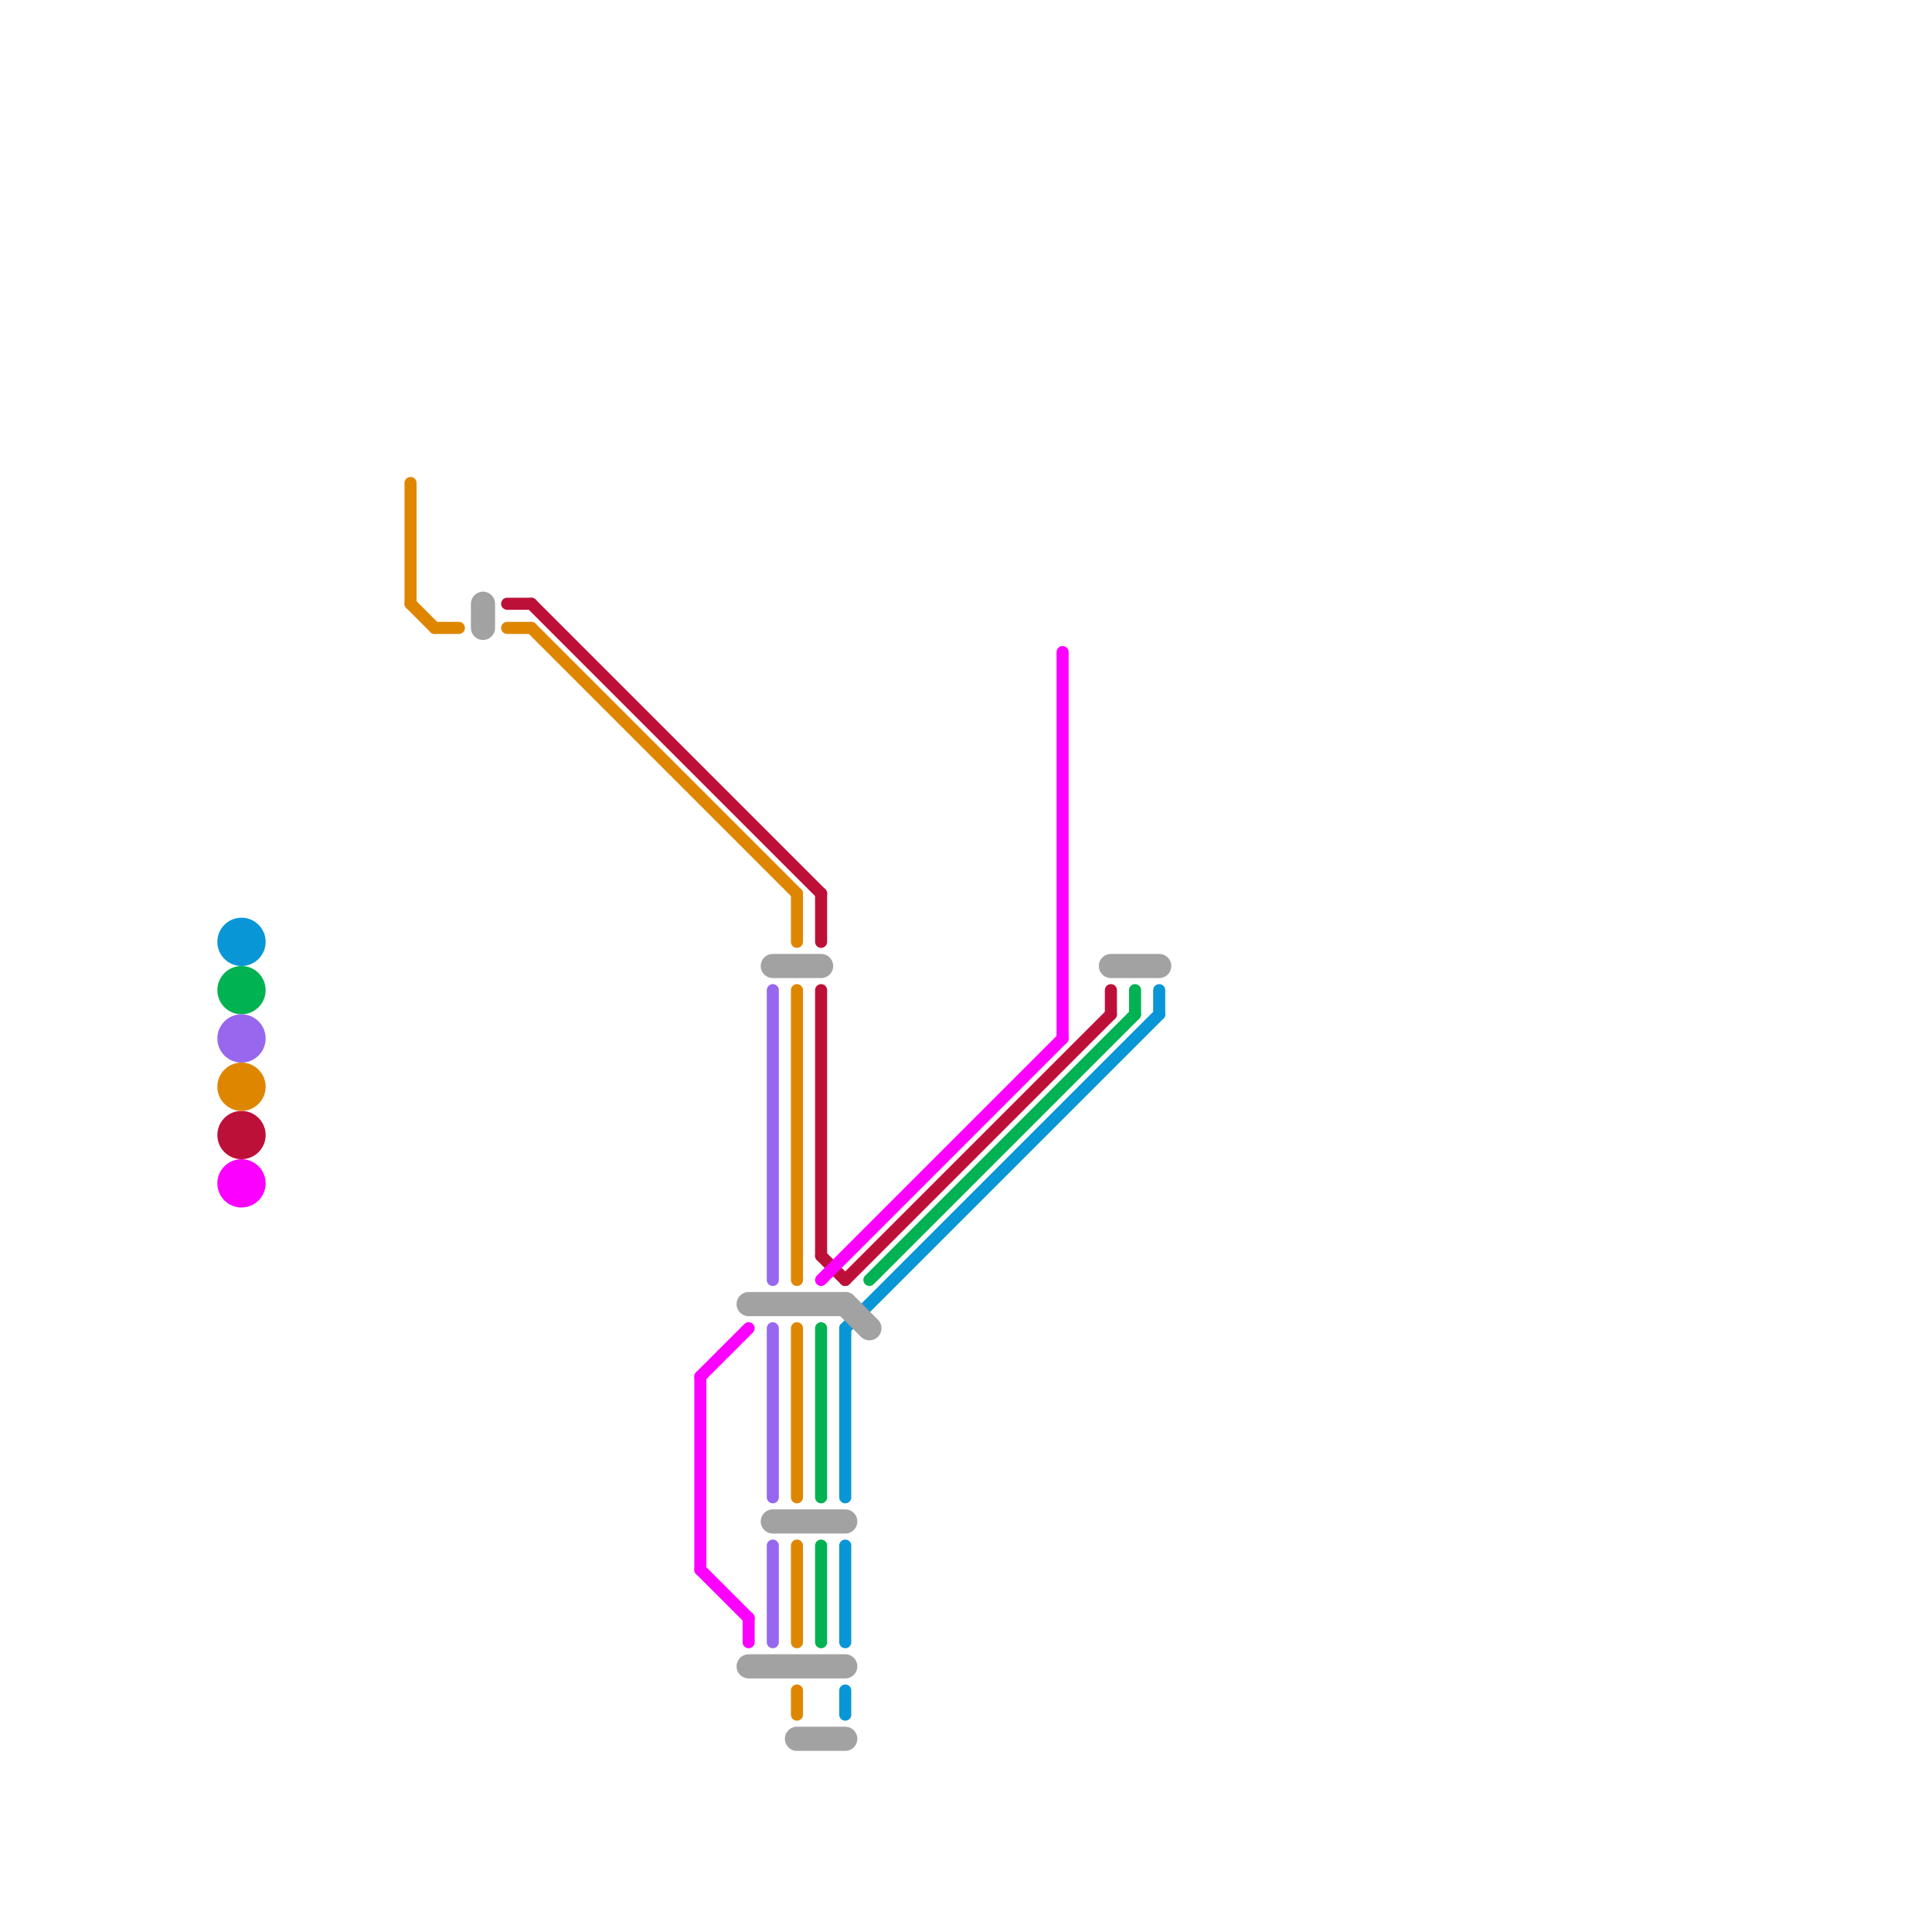 
<svg version="1.1" xmlns="http://www.w3.org/2000/svg" viewBox="0 0 80 80">
<style>text { font: 1px Helvetica; font-weight: 600; white-space: pre; dominant-baseline: central; } line { stroke-width: 0.5; fill: none; stroke-linecap: round; stroke-linejoin: round; } .c0 { stroke: #00b251 } .c1 { stroke: #bd1038 } .c2 { stroke: #9768ee } .c3 { stroke: #df8600 } .c4 { stroke: #0896d7 } .c5 { stroke: #a2a2a2 } .c6 { stroke: #fb00ff } .w1 { stroke-width: 1; }.w3 { stroke-width: .5; }</style><defs><g id="wm-xf"><circle r="1.2" fill="#000"/><circle r="0.9" fill="#fff"/><circle r="0.6" fill="#000"/><circle r="0.3" fill="#fff"/></g><g id="wm"><circle r="0.6" fill="#000"/><circle r="0.3" fill="#fff"/></g></defs><line class="c0 " x1="47" y1="41" x2="47" y2="42"/><line class="c0 " x1="34" y1="55" x2="34" y2="62"/><line class="c0 " x1="36" y1="53" x2="47" y2="42"/><line class="c0 " x1="34" y1="64" x2="34" y2="68"/><circle cx="10" cy="41" r="1" fill="#00b251" /><line class="c1 " x1="34" y1="37" x2="34" y2="39"/><line class="c1 " x1="34" y1="41" x2="34" y2="52"/><line class="c1 " x1="34" y1="52" x2="35" y2="53"/><line class="c1 " x1="22" y1="25" x2="34" y2="37"/><line class="c1 " x1="46" y1="41" x2="46" y2="42"/><line class="c1 " x1="21" y1="25" x2="22" y2="25"/><line class="c1 " x1="35" y1="53" x2="46" y2="42"/><circle cx="10" cy="47" r="1" fill="#bd1038" /><line class="c2 " x1="32" y1="55" x2="32" y2="62"/><line class="c2 " x1="32" y1="41" x2="32" y2="53"/><line class="c2 " x1="32" y1="64" x2="32" y2="68"/><circle cx="10" cy="43" r="1" fill="#9768ee" /><line class="c3 " x1="17" y1="25" x2="18" y2="26"/><line class="c3 " x1="33" y1="37" x2="33" y2="39"/><line class="c3 " x1="33" y1="41" x2="33" y2="53"/><line class="c3 " x1="33" y1="70" x2="33" y2="71"/><line class="c3 " x1="22" y1="26" x2="33" y2="37"/><line class="c3 " x1="17" y1="20" x2="17" y2="25"/><line class="c3 " x1="18" y1="26" x2="19" y2="26"/><line class="c3 " x1="21" y1="26" x2="22" y2="26"/><line class="c3 " x1="33" y1="55" x2="33" y2="62"/><line class="c3 " x1="33" y1="64" x2="33" y2="68"/><circle cx="10" cy="45" r="1" fill="#df8600" /><line class="c4 " x1="35" y1="55" x2="48" y2="42"/><line class="c4 " x1="35" y1="55" x2="35" y2="62"/><line class="c4 " x1="35" y1="70" x2="35" y2="71"/><line class="c4 " x1="48" y1="41" x2="48" y2="42"/><line class="c4 " x1="35" y1="64" x2="35" y2="68"/><circle cx="10" cy="39" r="1" fill="#0896d7" /><line class="c5 w1" x1="31" y1="54" x2="35" y2="54"/><line class="c5 w1" x1="32" y1="40" x2="34" y2="40"/><line class="c5 w1" x1="35" y1="54" x2="36" y2="55"/><line class="c5 w1" x1="32" y1="63" x2="35" y2="63"/><line class="c5 w1" x1="20" y1="25" x2="20" y2="26"/><line class="c5 w1" x1="31" y1="69" x2="35" y2="69"/><line class="c5 w1" x1="33" y1="72" x2="35" y2="72"/><line class="c5 w1" x1="46" y1="40" x2="48" y2="40"/><line class="c6 " x1="44" y1="27" x2="44" y2="43"/><line class="c6 " x1="31" y1="67" x2="31" y2="68"/><line class="c6 " x1="34" y1="53" x2="44" y2="43"/><line class="c6 " x1="29" y1="65" x2="31" y2="67"/><line class="c6 " x1="29" y1="57" x2="29" y2="65"/><line class="c6 " x1="29" y1="57" x2="31" y2="55"/><circle cx="10" cy="49" r="1" fill="#fb00ff" />
</svg>
